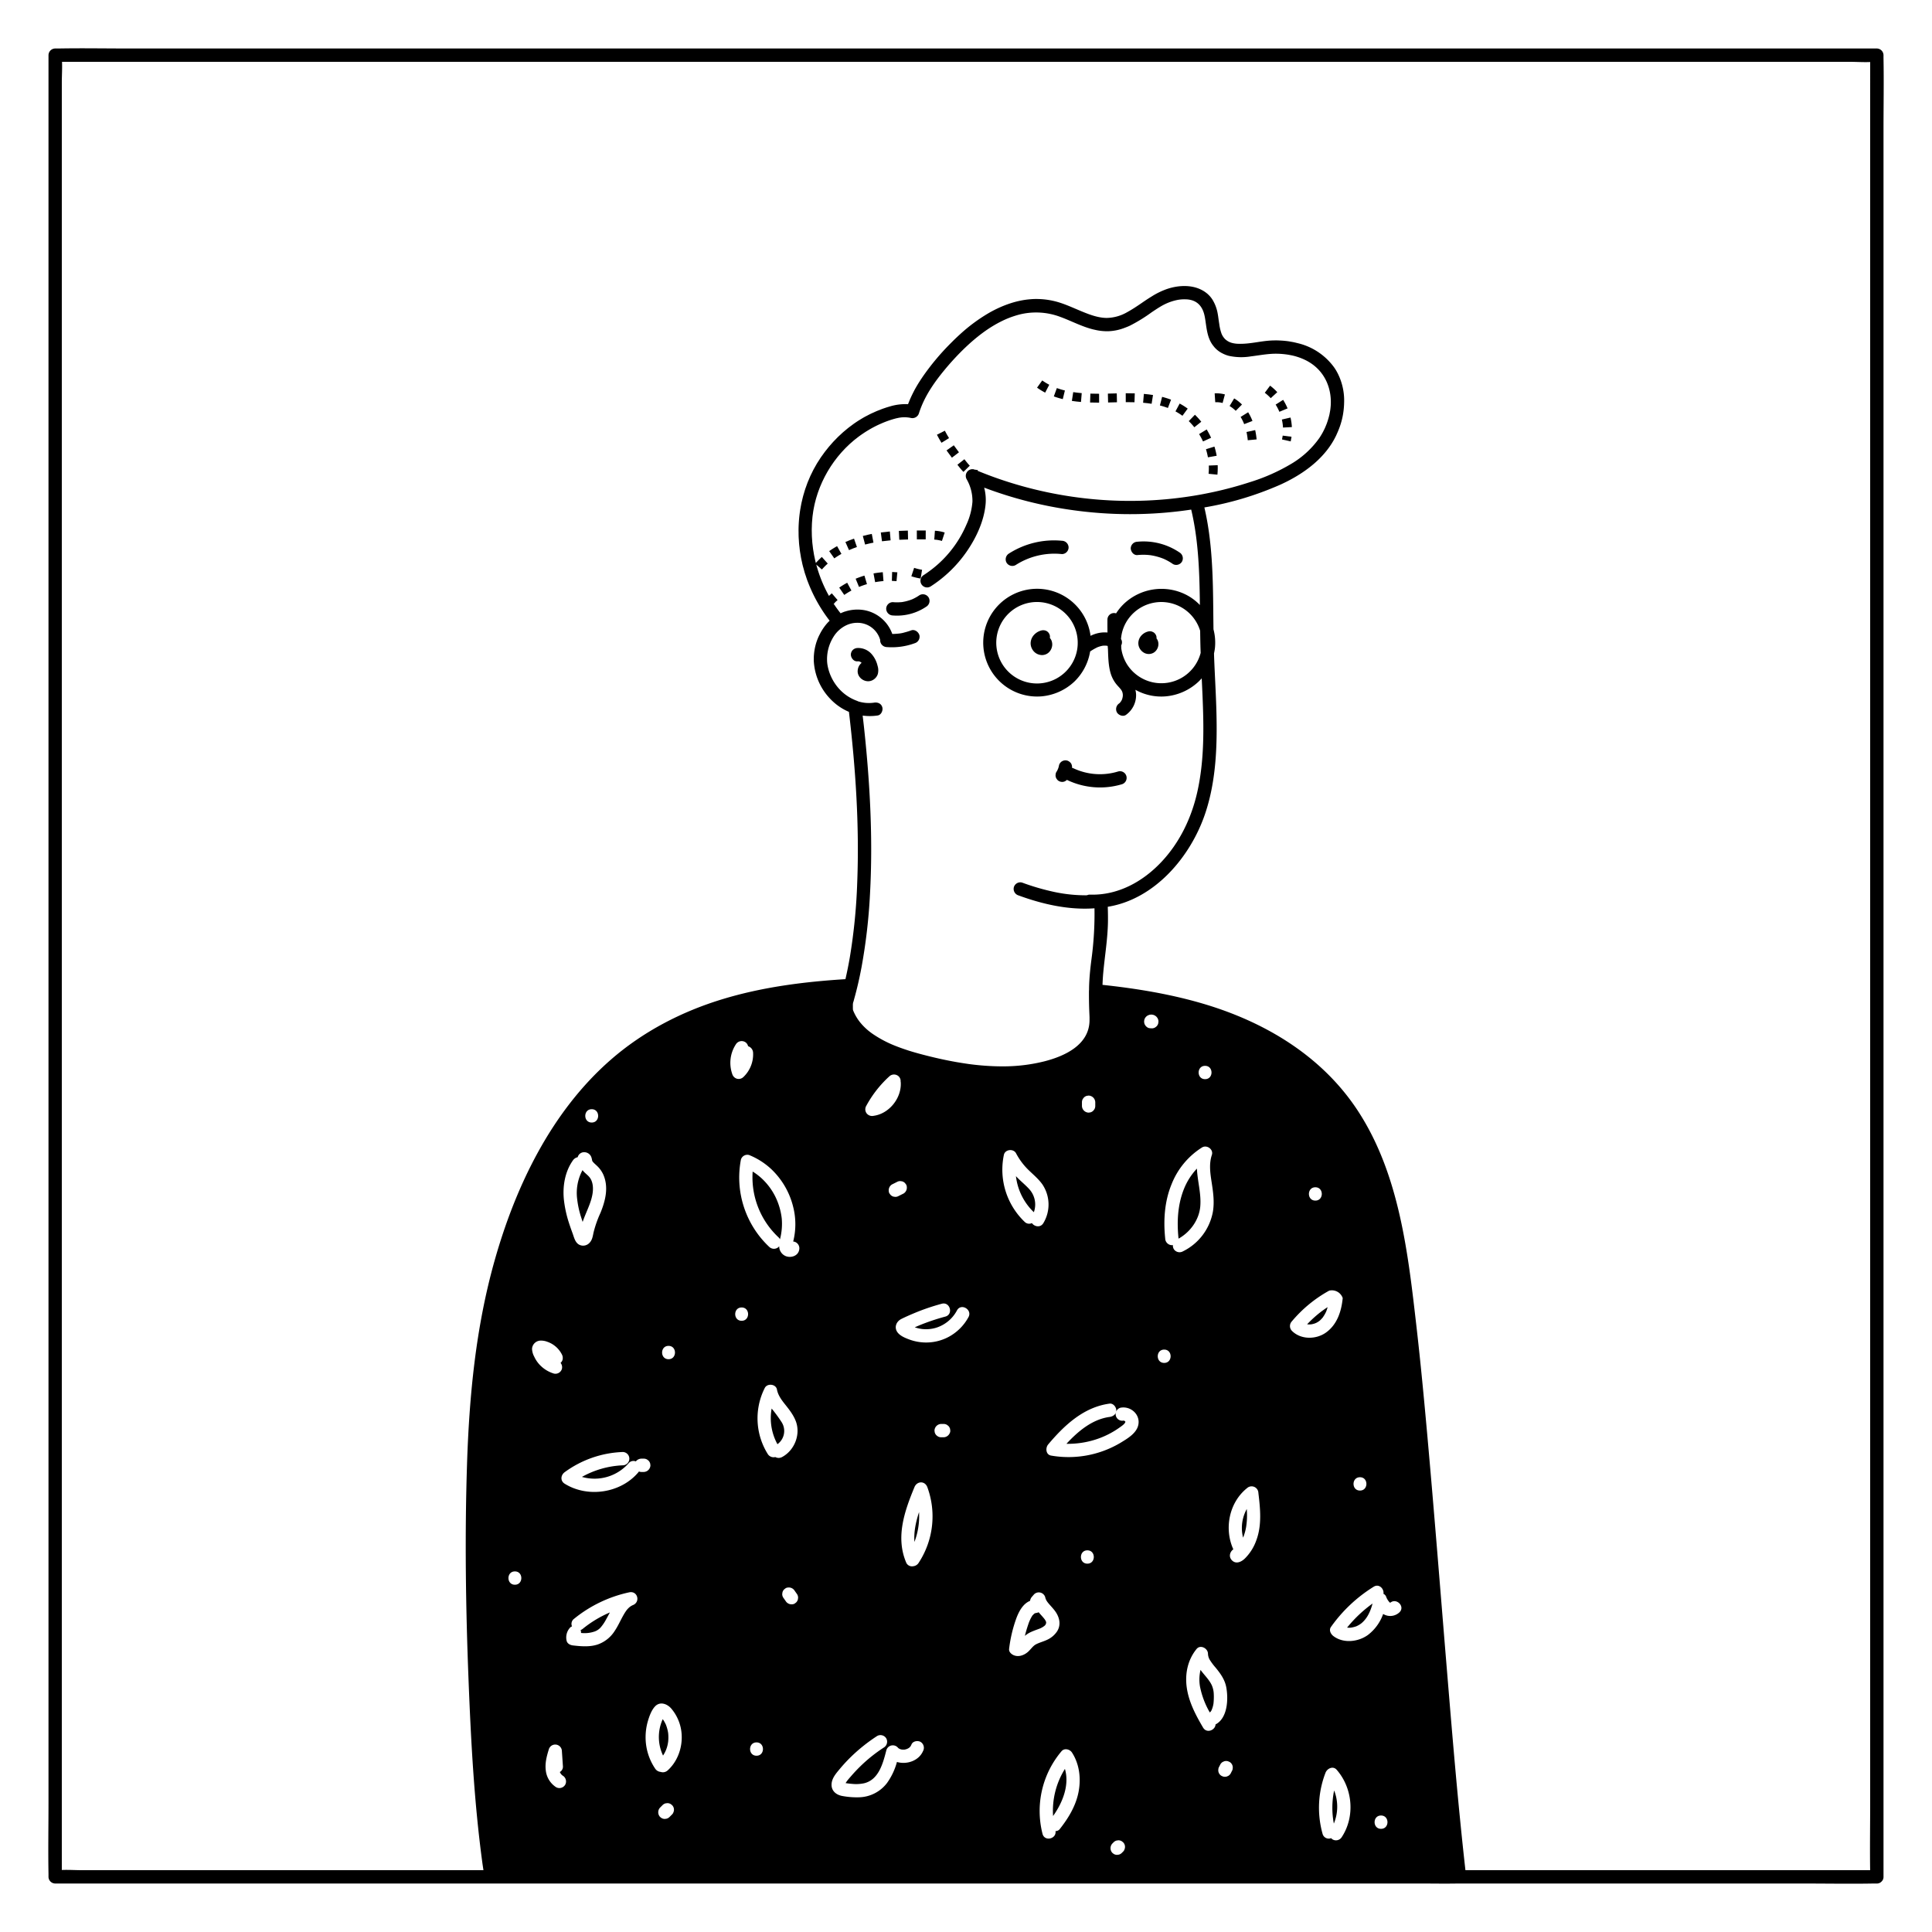 <?xml version="1.0" encoding="UTF-8"?>
<svg xmlns="http://www.w3.org/2000/svg" height="1000" viewBox="0 0 1000 1000" width="1000">
  <path d="m543.838 330.758a6.876 6.876 0 0 0 -.435-.563 3.14 3.14 0 0 0 -.061-1.478 3.486 3.486 0 0 0 -1.584-2.06 3.745 3.745 0 0 0 -2.656-.347 7.701 7.701 0 0 0 -4.657 3.293 6.548 6.548 0 0 0 -.988 3.171 6.027 6.027 0 0 0 .776 3.157 5.854 5.854 0 0 0 5.285 3.132 5.337 5.337 0 0 0 2.253-.601 5.084 5.084 0 0 0 1.149-.837 5.719 5.719 0 0 0 1.472-2.447 5.523 5.523 0 0 0 .049-3.083 4.612 4.612 0 0 0 -.602-1.335z"></path>
  <path d="m598.855 330.782c-.072-.106-.165-.234-.259-.36a2.608 2.608 0 0 0 -.081-1.153 3.487 3.487 0 0 0 -1.584-2.06q-.412-.174-.824-.348a3.474 3.474 0 0 0 -1.833 0 6.924 6.924 0 0 0 -4.178 2.978 5.979 5.979 0 0 0 -.892 2.907 5.544 5.544 0 0 0 .72 2.896 5.809 5.809 0 0 0 2.024 2.112 5.008 5.008 0 0 0 4.993.18 4.753 4.753 0 0 0 1.066-.782 5.311 5.311 0 0 0 1.364-2.276 5.141 5.141 0 0 0 .04-2.853 4.307 4.307 0 0 0 -.555-1.241z"></path>
  <path d="m525.704 292.466a37.079 37.079 0 0 1 23.95-5.674 3.473 3.473 0 0 0 3.447-3.447 3.521 3.521 0 0 0 -3.447-3.447 43.312 43.312 0 0 0 -27.43 6.615 3.526 3.526 0 0 0 -1.237 4.717 3.483 3.483 0 0 0 4.717 1.237z"></path>
  <path d="m588.711 287.298a31.139 31.139 0 0 1 5.105-.085c.453.03.904.078 1.357.122.095.012.163.02.218.026.183.028.366.055.549.086q1.254.21 2.486.523 1.225.311 2.421.722c.423.145.839.306 1.257.465.089.036.155.063.206.083.117.051.234.103.35.157a27.968 27.968 0 0 1 4.415 2.531 3.465 3.465 0 0 0 4.717-1.237 3.537 3.537 0 0 0 -1.237-4.717 33.132 33.132 0 0 0 -21.844-5.572 3.525 3.525 0 0 0 -3.447 3.447c.077 1.719 1.525 3.633 3.447 3.447z"></path>
  <path d="m547.08 403.357a2.607 2.607 0 0 0 .967.888 3.48 3.48 0 0 0 2.657.347 3.766 3.766 0 0 0 1.529-.931l.016.01a39.472 39.472 0 0 0 28.36 2.284 3.448 3.448 0 1 0 -1.833-6.649 32.137 32.137 0 0 1 -23.047-1.589 4.279 4.279 0 0 0 -.843-.288 4.008 4.008 0 0 0 -.435-2.167 3.855 3.855 0 0 0 -2.06-1.584 3.489 3.489 0 0 0 -2.656.347 3.411 3.411 0 0 0 -1.584 2.06 8.956 8.956 0 0 1 -1.339 3.441 2.567 2.567 0 0 0 -.409 1.282 3.096 3.096 0 0 0 .679 2.547z"></path>
  <path d="m451.087 338.471a9.22 9.22 0 0 0 -7.242-3.063 3.691 3.691 0 0 0 -2.438 1.01 3.503 3.503 0 0 0 -1.01 2.438c.078 1.74 1.523 3.608 3.447 3.447a5.444 5.444 0 0 1 .744.015c.137.034.273.074.408.117a7.052 7.052 0 0 1 .665.391c.102.091.208.178.305.274a5.62 5.62 0 0 0 -2.031 3.995c-.274 3.529 3.414 6.241 6.714 5.346a5.466 5.466 0 0 0 3.689-3.511 7.64 7.64 0 0 0 -.102-4.289 14.082 14.082 0 0 0 -3.15-6.171z"></path>
  <path d="m480.681 309.289a3.492 3.492 0 0 0 -4.717-1.237 23.929 23.929 0 0 1 -3.443 1.971c-.125.058-.252.115-.378.171l-.014.006c-.331.124-.659.254-.993.37q-.876.304-1.773.54t-1.81.402c-.185.034-1.347.282-.393.077a8.14 8.14 0 0 1 -1.054.107 23.892 23.892 0 0 1 -3.967-.024 3.461 3.461 0 0 0 -3.447 3.447 3.537 3.537 0 0 0 3.447 3.447 26.966 26.966 0 0 0 17.305-4.561 3.517 3.517 0 0 0 1.237-4.717z"></path>
  <path d="m496.546 241.798a32.035 32.035 0 0 0 2.126 2.45l3.286-3.213c-.69-.706-1.333-1.493-1.814-2.098l-.986-1.241-3.601 2.857z"></path>
  <path d="m491.215 226.765c-.803-1.3-1.533-2.591-2.168-3.837l-4.095 2.088c.692 1.357 1.484 2.758 2.353 4.165z"></path>
  <path d="m492.701 236.9 3.651-2.793c-1.006-1.315-1.88-2.502-2.674-3.627l-3.757 2.648c.828 1.174 1.737 2.409 2.78 3.772z"></path>
  <path d="m464.462 296.226c-.887-.082-1.793-.138-2.693-.165l-.139 4.594c.804.024 1.614.074 2.407.148z"></path>
  <path d="m442.875 299.55 1.754 4.249a42.191 42.191 0 0 1 4.108-1.452l-1.306-4.407a46.904 46.904 0 0 0 -4.556 1.61z"></path>
  <path d="m434.381 304.15 2.605 3.787a40.95 40.95 0 0 1 3.71-2.27l-2.187-4.043a45.598 45.598 0 0 0 -4.128 2.526z"></path>
  <path d="m452.132 296.81.84 4.519a41.226 41.226 0 0 1 4.314-.569l-.358-4.582a45.899 45.899 0 0 0 -4.796.632z"></path>
  <path d="m488.972 275.624a21.245 21.245 0 0 0 -5.059-.915l-.336 4.584a16.79 16.79 0 0 1 3.969.701z"></path>
  <path d="m449.435 276.726q-1.421.308-2.832.678l1.168 4.446q1.314-.345 2.638-.632.845-.183 1.693-.345l-.864-4.515q-.903.173-1.803.367z"></path>
  <path d="m433.279 282.688a46.611 46.611 0 0 0 -4.092 2.572l2.648 3.756a42.066 42.066 0 0 1 3.687-2.317z"></path>
  <path d="m475.951 279.173q1.595 0 3.188.008l.021-4.596q-1.603-.007-3.207-.008l-1.408.002.017 4.596z"></path>
  <path d="m460.581 275.1c-1.607.137-3.18.308-4.677.507l.607 4.556c1.425-.19 2.926-.352 4.462-.483z"></path>
  <path d="m443.541 283.133-1.503-4.343c-1.526.528-3.025 1.117-4.456 1.751l1.862 4.203c1.314-.582 2.693-1.124 4.098-1.61z"></path>
  <path d="m470.005 279.228-.098-4.595q-2.33.049-4.656.159l.222 4.591q2.263-.109 4.531-.154z"></path>
  <path d="m477.256 294.916a26.581 26.581 0 0 1 -4.105-1l-1.441 4.365a31.152 31.152 0 0 0 4.817 1.173z"></path>
  <path d="m625.218 236.702 4.527-.797a38.642 38.642 0 0 0 -1.153-4.748l-4.389 1.365a34.015 34.015 0 0 1 1.015 4.18z"></path>
  <path d="m621.78 218.29a38.024 38.024 0 0 0 -3.286-3.621l-3.196 3.304a33.374 33.374 0 0 1 2.888 3.181z"></path>
  <path d="m622.671 228.494 4.187-1.896a39.747 39.747 0 0 0 -2.281-4.31l-3.923 2.396a35.23 35.23 0 0 1 2.017 3.81z"></path>
  <path d="m551.188 202.114a40.177 40.177 0 0 1 -4.159-1.253l-1.571 4.32a44.771 44.771 0 0 0 4.636 1.398z"></path>
  <path d="m625.682 240.965q.027.647.027 1.294c0 .997-.049 1.999-.145 2.976l4.574.451c.111-1.127.167-2.28.167-3.428q0-.742-.031-1.482z"></path>
  <path d="m543.093 199.141a29.419 29.419 0 0 1 -3.631-2.224l-2.684 3.732a34.022 34.022 0 0 0 4.199 2.574z"></path>
  <path d="m578.138 208.212-.1-4.595-4.601.112.112 4.595z"></path>
  <path d="m568.905 208.396-.015-4.596-.511.001c-1.331 0-2.667-.018-4.002-.062l-.151 4.594c1.386.045 2.772.065 4.154.065z"></path>
  <path d="m559.905 203.482c-1.533-.129-3.016-.303-4.407-.518l-.7 4.543c1.495.23 3.083.417 4.72.555z"></path>
  <path d="m614.749 211.504a34.731 34.731 0 0 0 -4.159-2.626l-2.169 4.053a30.075 30.075 0 0 1 3.606 2.277z"></path>
  <path d="m606.129 206.866a43.84 43.84 0 0 0 -4.627-1.45l-1.135 4.455a39.228 39.228 0 0 1 4.14 1.296z"></path>
  <path d="m596.793 204.453c-1.492-.237-3.082-.428-4.728-.569l-.391 4.58c1.536.131 3.015.309 4.398.529z"></path>
  <path d="m583.189 208.148c1.341 0 2.682.017 4.018.06l.149-4.594c-1.385-.045-2.775-.063-4.162-.063l-.516.001.015 4.596z"></path>
  <path d="m645.846 227.87 4.576-.437a40.831 40.831 0 0 0 -.741-4.812l-4.49.981a36.277 36.277 0 0 1 .655 4.269z"></path>
  <path d="m632.814 208.596 1.194-4.439a16.233 16.233 0 0 0 -5.298-.541l.301 4.586a11.673 11.673 0 0 1 3.804.393z"></path>
  <path d="m642.853 209.379a21.357 21.357 0 0 0 -4.05-3.164l-2.366 3.941a16.743 16.743 0 0 1 3.176 2.484z"></path>
  <path d="m643.985 219.538 4.287-1.657a26.712 26.712 0 0 0 -2.233-4.499l-3.9 2.432a22.095 22.095 0 0 1 1.845 3.723z"></path>
  <path d="m662.205 213.147 4.243-1.768a29.497 29.497 0 0 0 -2.297-4.419l-3.883 2.46a24.801 24.801 0 0 1 1.938 3.728z"></path>
  <path d="m663.581 227.462 4.484 1.011c.178-.789.321-1.601.426-2.412l-4.559-.588c-.086.67-.204 1.339-.351 1.989z"></path>
  <path d="m664.082 221.304 4.59-.248a28.994 28.994 0 0 0 -.701-4.938l-4.479 1.034a24.38 24.38 0 0 1 .59 4.153z"></path>
  <path d="m661.117 202.989a26.836 26.836 0 0 0 -3.72-3.371l-2.75 3.684a22.21 22.21 0 0 1 3.081 2.793z"></path>
  <path d="m581.732 735.292.018.003c.024-.004.042-.007.071-.012-.03.006-.059.005-.089.01z"></path>
  <path d="m532.578 615.32c-2.12-2.306-4.616-4.229-6.726-6.548a30.632 30.632 0 0 0 9.268 18.664 11.818 11.818 0 0 0 -2.543-12.115z"></path>
  <path d="m627.184 872.21c-1.322-2.773-3.453-4.789-5.353-7.282-.151-.198-.291-.401-.435-.602a21.53 21.53 0 0 0 -.281 8.636 43.706 43.706 0 0 0 5.075 13.405c.023-.023.042-.044.079-.078a2.975 2.975 0 0 0 .905-1.266 13.54 13.54 0 0 0 .936-3.343c-.016.054.064-.695.063-.685.04-.503.068-1.008.087-1.512.034-.927.033-1.856-.023-2.783a12.216 12.216 0 0 0 -1.053-4.491z"></path>
  <path d="m345.814 896.849c-.012-.065-.026-.145-.047-.26-.067-.372-.14-.743-.226-1.11a20.45 20.45 0 0 0 -.701-2.345 4.645 4.645 0 0 0 -.389-.905c-.195-.393-.397-.781-.617-1.161q-.283-.488-.598-.957c-.074-.11-.127-.184-.186-.268-.09.187-.192.383-.266.556a22.342 22.342 0 0 0 .408 18.271 16.217 16.217 0 0 0 2.522-6.374s.083-.516.11-.66c.011-.114.034-.312.033-.3.04-.441.07-.882.085-1.325a21.28 21.28 0 0 0 -.058-2.463c-.019-.233-.041-.468-.071-.7z"></path>
  <path d="m301.511 605.662a24.862 24.862 0 0 0 -2.784 14.866 48.009 48.009 0 0 0 2.122 9.684c.233.756.48 1.508.732 2.258.427-1.256.91-2.493 1.411-3.72 1.455-3.557 3.127-7.118 3.717-10.948.434-2.817.279-6.101-1.558-8.439-.816-1.039-2.271-2.087-3.244-3.203-.141-.161-.264-.333-.397-.498z"></path>
  <path d="m437.344 923.817a.639.639 0 0 1 -.098.212.209.209 0 0 0 .098-.212z"></path>
  <path d="m643.394 785.985a20.082 20.082 0 0 0 .029 9.897 25.741 25.741 0 0 0 1.577-5.594 38.957 38.957 0 0 0 .321-9.23 20.525 20.525 0 0 0 -1.928 4.927z"></path>
  <path d="m541.378 839.27-.017-.048c-.066-.132-.132-.263-.204-.391-.141-.25-.297-.493-.459-.73-.028-.041-.246-.322-.322-.424-.414-.499-.84-.987-1.273-1.469-.504-.562-1.016-1.132-1.509-1.719a2.36 2.36 0 0 1 -.805.285 6.337 6.337 0 0 1 -.944.179 4.153 4.153 0 0 0 -.649.384 8.784 8.784 0 0 1 -.675.699 1.132 1.132 0 0 1 -.185.185 1.574 1.574 0 0 1 -.142.267 19.582 19.582 0 0 0 -1.999 4.4c-.658 1.913-1.23 3.864-1.716 5.836a13.552 13.552 0 0 1 3.243-2.046c.969-.432 1.957-.814 2.953-1.179.391-.143.784-.283 1.173-.431q.388-.146.772-.302-.285.107.04-.037a13.362 13.362 0 0 0 1.178-.64c-.008.005.626-.445.594-.402a5.671 5.671 0 0 0 .644-.626c-.069.044.228-.438.326-.551-.002-.15.063-.653.094-.571-.006-.099-.01-.185-.007-.223-.039-.148-.075-.298-.112-.448z"></path>
  <path d="m592.729 528.78c.008.061.016.123.025.184-.007-.073-.019-.147-.02-.221z"></path>
  <path d="m401.583 619.948a32.644 32.644 0 0 0 -6.638-9.347 31.035 31.035 0 0 0 -5.365-4.214 42.504 42.504 0 0 0 13.452 34.124 2.965 2.965 0 0 1 .676.956 31.483 31.483 0 0 0 .921-10.828 34.591 34.591 0 0 0 -3.046-10.692z"></path>
  <path d="m581.569 735.31c.054-.007.109-.009.163-.018a.504.504 0 0 0 -.163.018z"></path>
  <path d="m619.518 604.864a33.65 33.65 0 0 0 -6.831 10.851c-3.149 8.082-3.58 16.791-2.68 25.342.002.022-.004.042-.002.063 6.131-3.411 10.62-9.756 11.24-16.572.602-6.614-1.435-13.15-1.727-19.684z"></path>
  <path d="m545.072 939.963c5.019-7.042 8.556-16.089 6.129-24.376a40.952 40.952 0 0 0 -6.129 24.376z"></path>
  <path d="m592.846 529.653.002.005-.006-.035z"></path>
  <path d="m719.429 829.705c.038-.036.079-.056.118-.09h-.001a.752.752 0 0 0 -.117.09z"></path>
  <path d="m719.555 829.609.001-.001h-.002z"></path>
  <path d="m697.248 842.449a9.577 9.577 0 0 0 2.11.006 17.197 17.197 0 0 0 2.59-.656 11.992 11.992 0 0 0 2.595-1.499c3.189-2.564 4.854-6.408 5.887-10.313a68.104 68.104 0 0 0 -13.182 12.462z"></path>
  <path d="m289.747 917.2c.015.025.031.066.046.071l-.034-.077z"></path>
  <path d="m974.9 30.151c-.01-.534 0-1.069 0-1.603a3.497 3.497 0 0 0 -3.447-3.447h-904.63c-12.216 0-24.457-.225-36.672 0-.534.01-1.069 0-1.603 0a3.498 3.498 0 0 0 -3.447 3.447v904.63c0 12.216-.225 24.457 0 36.672.01.534 0 1.069 0 1.603a3.497 3.497 0 0 0 3.447 3.448h706.508c6.516 0 13.046.123 19.561 0 .275-.005.55 0 .825 0h177.736c12.216 0 24.457.225 36.672 0 .534-.01 1.069 0 1.603 0a3.179 3.179 0 0 0 2.331-.922c.042-.035.078-.074.118-.111.021-.023.043-.043.063-.067a3.179 3.179 0 0 0 .935-2.348v-904.63c-0-12.216.225-24.457-0-36.672zm-708.392 790.102c-4.444 0-4.436-6.895 0-6.895 4.444 0 4.436 6.895 0 6.895zm9.995-118.073a9.136 9.136 0 0 1 -1.122-4.072 4.535 4.535 0 0 1 4.57-4.218 9.01 9.01 0 0 1 3.302.601 13.296 13.296 0 0 1 7.595 6.607 3.882 3.882 0 0 1 .347 2.656 3.189 3.189 0 0 1 -1.052 1.66 3.59 3.59 0 0 1 .702 3.111 3.48 3.48 0 0 1 -4.241 2.408 16.748 16.748 0 0 1 -6.536-3.804 15.572 15.572 0 0 1 -3.565-4.949zm16.028 221.621a3.48 3.48 0 0 1 -4.717 1.237 11.858 11.858 0 0 1 -5.309-8.655c-.501-3.729.467-7.364 1.559-10.905a3.453 3.453 0 0 1 6.772.917q.269 3.967.537 7.934a3.146 3.146 0 0 1 -1.606 2.861c.051.105.102.21.157.313q.163.304.35.595c.044.068.091.133.137.199l.011.013c.201.2.4.402.604.6.089.059.177.12.27.175a3.519 3.519 0 0 1 1.236 4.717zm34.977-92.966q-.58.219-.093.036-.292.14-.574.3c-.22.125-.43.265-.639.406-.043.046-.504.398-.581.469q-.411.379-.787.794c-.181.199-.354.406-.523.616-.016.041-.48.681-.532.758-.375.562-.724 1.142-1.06 1.729-1.553 2.718-2.787 5.621-4.549 8.218a17.088 17.088 0 0 1 -8.82 7.027c-4.103 1.353-8.557.973-12.77.487-1.436-.165-3.018-.927-3.324-2.531a7.522 7.522 0 0 1 1.651-6.51 2.514 2.514 0 0 1 1.165-.812 3.271 3.271 0 0 1 .746-3.676 67.727 67.727 0 0 1 28.855-13.96c4.402-.925 5.949 5.094 1.834 6.649zm4.42-68.948a3.42 3.42 0 0 1 -1.218-.252 4.393 4.393 0 0 1 -.31.434c-9.071 10.803-26.22 13.352-38.13 5.891-2.359-1.478-2.065-4.421 0-5.954a54.167 54.167 0 0 1 30.028-10.452 3.447 3.447 0 0 1 0 6.895 47.253 47.253 0 0 0 -21.085 5.993 23.504 23.504 0 0 0 24.311-7.248 3.279 3.279 0 0 1 3.608-.767 2.652 2.652 0 0 1 .357-.425 3.837 3.837 0 0 1 2.438-1.01h1.283a3.433 3.433 0 0 1 1.74.471q.349.27.698.539a3.444 3.444 0 0 1 .886 1.521q.062.458.123.916a3.543 3.543 0 0 1 -3.447 3.447zm-26.192-163.648a4.613 4.613 0 0 1 .546 1.41c-.107-.472.195.783.227 1.106a4.388 4.388 0 0 1 .2.418c.141.146.541.616.472.544.558.58 1.17 1.103 1.753 1.656a14.371 14.371 0 0 1 3.277 4.472c2.948 6.545 1.17 13.634-1.423 19.963a56.514 56.514 0 0 0 -3.613 10.314c-.386 1.95-.67 3.815-2.172 5.293a4.452 4.452 0 0 1 -5.471.691c-1.902-1.193-2.434-3.751-3.158-5.723-.647-1.762-1.278-3.53-1.853-5.317a60.197 60.197 0 0 1 -2.619-11.834c-.785-7.081.461-14.734 4.648-20.628a3.946 3.946 0 0 1 2.469-1.637 3.397 3.397 0 0 1 3.341-2.584 3.921 3.921 0 0 1 3.375 1.855zm.536-24.113c4.444 0 4.436 6.895 0 6.895-4.444 0-4.436-6.895 0-6.895zm42.274 363.944a2.582 2.582 0 0 1 -.713 1.11q-.641.641-1.283 1.283a3.441 3.441 0 0 1 -1.521.887q-.458.062-.916.123a3.43 3.43 0 0 1 -1.74-.471q-.349-.27-.698-.539a3.546 3.546 0 0 1 0-4.875l1.283-1.283a3.444 3.444 0 0 1 1.521-.886l.917-.123a3.431 3.431 0 0 1 1.74.471q.349.269.698.539a3.332 3.332 0 0 1 .713 3.766zm-2.959-21.715a3.636 3.636 0 0 1 -3.635.782 3.809 3.809 0 0 1 -2.829-1.683 28.919 28.919 0 0 1 -4.957-16.802 29.618 29.618 0 0 1 1.177-7.819c.751-2.536 1.835-5.598 3.673-7.571 2.609-2.802 6.368-1.363 8.5 1.163a22.599 22.599 0 0 1 3.771 6.349c3.412 8.572 1.207 19.369-5.699 25.582zm.45-219.727c4.444 0 4.436 6.895 0 6.895-4.444 0-4.436-6.895 0-6.895zm32.985-140.69a17.487 17.487 0 0 1 1.862-15.39 3.53 3.53 0 0 1 4.717-1.237 3.359 3.359 0 0 1 1.604 2.207 3.665 3.665 0 0 1 2.591 3.35 16.161 16.161 0 0 1 -5.012 12.59 3.508 3.508 0 0 1 -3.354.886 3.58 3.58 0 0 1 -2.407-2.407zm4.856 127.702c-4.444 0-4.437-6.895 0-6.895 4.444 0 4.437 6.895 0 6.895zm7.696 225.122c-4.444 0-4.436-6.895 0-6.895 4.444 0 4.437 6.895 0 6.895zm9.725-154.595a3.571 3.571 0 0 1 -3.904-1.565 34.819 34.819 0 0 1 -1.544-34.201c1.294-2.548 5.776-2.066 6.301.823.519 2.858 2.307 5.307 4.096 7.554 2.182 2.74 4.327 5.421 5.614 8.713 2.697 6.897-.608 15.258-7.106 18.692a3.625 3.625 0 0 1 -3.458-.016zm11.678 73.733a3.445 3.445 0 0 1 -.887 1.521q-.349.27-.698.539a2.566 2.566 0 0 1 -1.282.409 3.541 3.541 0 0 1 -3.435-1.646q-.663-.947-1.326-1.893a3.431 3.431 0 0 1 -.471-1.74q.062-.458.123-.917a3.443 3.443 0 0 1 .887-1.521q.349-.27.698-.539a2.565 2.565 0 0 1 1.282-.409 3.542 3.542 0 0 1 3.435 1.646l1.326 1.893a3.431 3.431 0 0 1 .471 1.74q-.061.458-.123.917zm.668-180.937c-.589 3.191-4.374 4.304-7.066 3.151a5.485 5.485 0 0 1 -3.268-5.074 3.164 3.164 0 0 1 -.28.347 3.52 3.52 0 0 1 -4.875 0 49.279 49.279 0 0 1 -14.664-45.143 3.458 3.458 0 0 1 4.241-2.408 37.212 37.212 0 0 1 11.38 7.211 40.083 40.083 0 0 1 11.486 19.837 36.471 36.471 0 0 1 -.009 17.58c-.01.039-.024.097-.038.156a3.119 3.119 0 0 1 .686.103 3.542 3.542 0 0 1 2.408 4.241zm64.118 259.383c-2.194 5.077-8.432 7.13-13.511 5.65a33.539 33.539 0 0 1 -5.106 10.848 18.751 18.751 0 0 1 -14.214 7.421 40.721 40.721 0 0 1 -8.71-.624c-3.255-.498-5.971-2.575-5.807-6.144.144-3.144 2.347-5.603 4.256-7.895a82.492 82.492 0 0 1 5.706-6.181 88.328 88.328 0 0 1 13.633-10.872 3.484 3.484 0 0 1 4.717 1.237 3.523 3.523 0 0 1 -1.237 4.717 79.115 79.115 0 0 0 -12.238 9.794q-2.477 2.423-4.745 5.048c-.802.928-1.65 1.864-2.363 2.863a8.505 8.505 0 0 0 -.454.725c.177.029.323.053.365.06q1.481.225 2.978.335a20.033 20.033 0 0 0 6.298-.33c7.516-1.866 9.692-10.247 11.452-17.115a3.475 3.475 0 0 1 5.762-1.521 7.403 7.403 0 0 0 .589.578c.04.021.131.078.224.13-.005-.003.33.162.475.24.161.05.448.146.493.158s.326.068.494.105c.172.008.542.039.536.039.221.004.441-.013.661-.014.065 0 .097.001.143.002a.716.716 0 0 1 .092-.024c.271-.055.54-.115.806-.193.045-.013.348-.121.509-.175.145-.078.493-.249.486-.244.139-.08.274-.168.409-.256.079-.063.278-.215.329-.267.153-.155.306-.312.449-.477.045-.076.159-.251.211-.352.127-.247.249-.488.36-.744.743-1.718 3.261-2.088 4.717-1.237a3.562 3.562 0 0 1 1.236 4.717zm-25.541-328.808a3.587 3.587 0 0 1 -3.624-1.236 3.484 3.484 0 0 1 -.27-3.829 57.767 57.767 0 0 1 11.97-15.329 3.525 3.525 0 0 1 4.875 0 3.339 3.339 0 0 1 .983 2.624 3.815 3.815 0 0 1 .076.515c.464 8.034-5.964 16.165-14.011 17.254zm14.668 33.911a3.447 3.447 0 0 1 1.521.887q.27.349.539.698a2.567 2.567 0 0 1 .409 1.282 3.541 3.541 0 0 1 -1.646 3.435q-1.283.641-2.565 1.283a3.431 3.431 0 0 1 -1.74.471l-.916-.123a3.443 3.443 0 0 1 -1.521-.887q-.27-.349-.539-.698a2.566 2.566 0 0 1 -.409-1.282 3.542 3.542 0 0 1 1.646-3.435l2.566-1.283a3.432 3.432 0 0 1 1.74-.471q.458.062.916.123zm8.56 197.535a3.744 3.744 0 0 1 -2.777 1.689 3.276 3.276 0 0 1 -3.516-1.635c-5.756-13.208-1.013-26.79 4.172-39.316 1.316-3.18 5.383-3.331 6.648 0a43.818 43.818 0 0 1 -4.528 39.262zm16.122-67.174a3.543 3.543 0 0 1 -3.15 2.119h-1.283a3.432 3.432 0 0 1 -1.74-.471l-.698-.539a3.444 3.444 0 0 1 -.887-1.521q-.062-.458-.123-.916a3.543 3.543 0 0 1 3.447-3.447h1.283a3.431 3.431 0 0 1 1.74.471q.349.27.698.539a3.444 3.444 0 0 1 .886 1.521q.061.458.123.917a2.597 2.597 0 0 1 -.297 1.328zm9.716-60.078a25.247 25.247 0 0 1 -10.263 10.231 24.665 24.665 0 0 1 -13.047 2.874 25.2 25.2 0 0 1 -6.93-1.375c-2.171-.786-4.814-1.798-6.324-3.622-2.091-2.528-.966-5.757 1.804-7.144 2.324-1.164 4.715-2.199 7.114-3.195a111.419 111.419 0 0 1 13.827-4.686c4.297-1.154 6.114 5.499 1.833 6.649-3.593.965-7.138 2.095-10.617 3.413-1.626.616-3.238 1.269-4.827 1.974-.123.054-.244.113-.366.168a18.945 18.945 0 0 0 3.529.842 18.212 18.212 0 0 0 7.502-.619 18.428 18.428 0 0 0 10.812-8.989c2.111-3.91 8.062-.424 5.954 3.48zm-.255-131.052c-.209-.029-.416-.062-.625-.092-.883-.125-1.763-.266-2.643-.405q-1.29-.206-2.582-.425c-5.95-1.039-11.851-2.379-17.68-3.909-2.218-.583-4.442-1.204-6.649-1.888-.064-.021-.128-.04-.192-.06-.508-.158-1.011-.332-1.518-.498-1.108-.372-2.213-.749-3.307-1.15l-.061-.022c-.76-.279-1.526-.574-2.294-.878a59.25 59.25 0 0 1 -11.768-6.2 30.993 30.993 0 0 1 -6.667-6.166c-.056-.072-.11-.145-.166-.218-.264-.342-.515-.692-.761-1.047q-.268-.392-.52-.795c-.127-.2-.252-.402-.373-.607-.154-.26-.302-.524-.449-.791-.18-.334-.352-.672-.515-1.016-.144-.3-.298-.597-.423-.903-.04-.098-.223-.557-.325-.78l-.008-.033c-.011-.189-.055-.565-.055-.701 0-.739-.013-1.479-.002-2.218.001-.015.001-.032.002-.046.022-.279.062-.566.105-.854.043-.119.082-.232.091-.254a10.195 10.195 0 0 0 .391-1.363c1.548-5.483 2.816-11.043 3.869-16.642a291.961 291.961 0 0 0 4.395-37.876c1.575-28.537.018-57.222-3.009-85.614-.243-2.282-.516-4.561-.78-6.841a27.726 27.726 0 0 0 7.761-.053c1.843-.274 2.858-2.601 2.408-4.24-.542-1.974-2.392-2.683-4.241-2.408a18.443 18.443 0 0 1 -8.3-.672 4.476 4.476 0 0 0 -.654-.298 22.925 22.925 0 0 1 -8.992-5.994c-.091-.1-.186-.197-.276-.298-.035-.038-.066-.079-.101-.117a24.724 24.724 0 0 1 -5.726-11.627c-.044-.249-.094-.497-.129-.747-.081-.541-.132-1.088-.165-1.639-.019-.341-.018-.687-.02-1.033-.001-.198-.007-.396-.002-.595.009-.355.031-.713.057-1.07.017-.225.036-.449.06-.673q.047-.453.113-.905c.067-.437.142-.874.236-1.309.018-.085.031-.17.05-.254a22.2 22.2 0 0 1 2.943-7.03 15.73 15.73 0 0 1 6.603-5.835c.075-.034.148-.069.224-.101a13.258 13.258 0 0 1 5.214-1.127 12.203 12.203 0 0 1 12.012 8.87c-.004.083-.023.164-.019.247a3.534 3.534 0 0 0 3.447 3.447 34.323 34.323 0 0 0 14.44-1.994 3.522 3.522 0 0 0 2.408-4.241c-.535-1.655-2.429-3.076-4.241-2.408a32.266 32.266 0 0 1 -3.344 1.038 15.424 15.424 0 0 1 -3.109.617c-.062.002-.121.005-.159.009q-.435.048-.872.083-.81.067-1.624.091c-.225.007-.45-.001-.675.001a19 19 0 0 0 -14.542-12.316 20.773 20.773 0 0 0 -10.006.762 2.474 2.474 0 0 0 -.351.084c-.109.042-.21.097-.318.141-.522.192-1.034.41-1.539.643-1.288-1.627-2.507-3.307-3.639-5.044l.384-.029c.013-.05.114-.336.877-1.033q.412-.377.835-.742l-3.002-3.481q-.473.408-.933.829c-.136.124-.324.3-.528.507a70.079 70.079 0 0 1 -6.57-16.205l2.906 2.527a34.409 34.409 0 0 1 3.026-3.062l-3.063-3.427a39.067 39.067 0 0 0 -3.098 3.114c-.006-.025-.014-.051-.021-.077-.037-.149-.083-.296-.119-.446-.193-.789-.357-1.584-.523-2.378-.065-.313-.142-.624-.203-.937-.131-.675-.234-1.354-.345-2.033-.071-.436-.154-.871-.217-1.308-.085-.59-.144-1.184-.213-1.776-.062-.528-.134-1.055-.184-1.585-.05-.532-.076-1.066-.113-1.6-.041-.59-.091-1.179-.117-1.769-.022-.502-.021-1.004-.032-1.506-.013-.622-.034-1.243-.03-1.865.003-.495.03-.99.044-1.486.018-.626.029-1.252.065-1.877.029-.509.082-1.017.123-1.525.049-.607.091-1.215.157-1.822.061-.557.146-1.111.225-1.667.062-.444.115-.888.187-1.33.113-.684.251-1.364.389-2.043.063-.312.117-.627.185-.938.164-.744.353-1.481.547-2.218.065-.249.121-.5.19-.747.209-.756.443-1.506.682-2.253.073-.228.137-.458.212-.685.246-.738.516-1.468.791-2.197.088-.234.168-.471.259-.703.274-.7.571-1.39.87-2.08.112-.257.215-.517.33-.773.293-.65.608-1.289.923-1.928.142-.288.276-.58.422-.866.307-.598.634-1.184.96-1.772.176-.317.343-.638.525-.951.318-.55.656-1.088.991-1.628.21-.338.412-.681.628-1.015.328-.507.675-1.002 1.018-1.499.243-.352.479-.71.729-1.056.341-.473.699-.933 1.053-1.396.271-.354.536-.714.815-1.063.356-.446.729-.877 1.098-1.312.296-.349.585-.703.888-1.045.375-.423.765-.831 1.151-1.243.315-.336.624-.678.947-1.006.394-.401.803-.787 1.208-1.177.333-.32.66-.647 1-.959.408-.374.83-.732 1.248-1.095.356-.309.707-.624 1.071-.924.406-.335.825-.652 1.239-.976.396-.308.786-.623 1.189-.921.73-.54 1.476-1.061 2.231-1.57.227-.152.452-.306.681-.457.695-.455 1.402-.891 2.116-1.317.285-.17.569-.342.856-.507q1.188-.682 2.406-1.306c.157-.081.315-.164.472-.243q1.37-.683 2.775-1.284c.167-.071.335-.148.5-.216a49.747 49.747 0 0 1 7.252-2.49c.169-.039.338-.075.507-.111.116-.025.231-.051.346-.075a15.975 15.975 0 0 1 6.741-.045 3.506 3.506 0 0 0 3.55-1.147c.015-.018.033-.031.048-.049a3.651 3.651 0 0 0 .643-1.211c.293-.941.626-1.868.98-2.785.079-.206.165-.41.246-.615 2.733-6.796 7.022-12.945 11.646-18.577a134.701 134.701 0 0 1 10.182-11.138q.487-.474.983-.944.683-.648 1.376-1.284c.186-.171.37-.344.558-.514q2.222-2.008 4.561-3.882.135-.107.27-.215.969-.769 1.968-1.51c.106-.079.211-.16.317-.238 1.512-1.113 3.072-2.174 4.676-3.165.117-.073.236-.142.354-.214q1.024-.625 2.072-1.209.227-.127.456-.252 1.09-.596 2.205-1.143c.093-.046.185-.094.279-.14q1.289-.623 2.608-1.177l.04-.016c.804-.335 1.619-.642 2.439-.932.254-.09.511-.173.766-.258q.903-.302 1.817-.565c.275-.079.55-.157.826-.231a35.455 35.455 0 0 1 21.809 1.224c.26.097.522.186.781.286.118.045.235.091.353.137 5.245 2.051 10.292 4.669 15.786 5.999.135.033.268.049.402.08a27.926 27.926 0 0 0 7.051.821 25.743 25.743 0 0 0 8.829-1.831c.853-.311 1.703-.654 2.548-1.048a82.443 82.443 0 0 0 11.261-6.932q.929-.629 1.867-1.245c.155-.102.309-.205.465-.306.78-.506 1.569-1.001 2.368-1.476a29.533 29.533 0 0 1 4.679-2.244c.261-.093.523-.187.777-.272.04-.013.08-.025.12-.038.644-.211 1.27-.39 1.889-.543.182-.045.365-.088.548-.129.278-.061.555-.122.832-.172.397-.071.795-.126 1.194-.173q.472-.054.954-.084c.101-.007.201-.009.302-.015.568-.027 1.153-.027 1.756-.005.242.011.483.019.725.041.171.014.343.027.514.049a11.313 11.313 0 0 1 1.364.258c.128.032.256.064.383.1 3.669 1.071 5.744 3.941 6.617 7.9.045.209.093.417.133.627.015.073.029.146.043.219.16.857.291 1.721.413 2.583.53 3.716.99 7.519 2.947 10.813a13.896 13.896 0 0 0 1.169 1.646c.136.175.267.351.414.523a13.325 13.325 0 0 0 4.432 3.342 15.505 15.505 0 0 0 2.993 1.13 30.115 30.115 0 0 0 11.431.298c4.422-.535 8.8-1.423 13.28-1.386.035 0 .071.003.106.003.753.008 1.505.041 2.255.089.281.018.561.046.842.07q.782.067 1.559.165c.3.038.599.078.898.123.561.085 1.119.186 1.674.297.221.044.443.081.663.13.791.174 1.575.373 2.349.605.062.018.122.042.183.06q1.079.33 2.131.738c.159.061.316.128.474.192q.903.367 1.784.796c.184.09.369.178.551.272.451.231.89.49 1.33.747 8.203 4.883 11.942 13.662 11.261 22.836-.01.126-.024.253-.036.379-.047.539-.105 1.079-.182 1.619-.072.489-.164.976-.258 1.463-.047.243-.08.485-.133.728a36.202 36.202 0 0 1 -1.148 4.043c-.081.234-.151.472-.237.705-.174.473-.368.932-.56 1.393-.126.302-.246.607-.38.905-.196.436-.408.862-.62 1.287-.155.31-.308.621-.472.925-.193.361-.397.714-.601 1.067-.288.493-.584.982-.895 1.459-.123.191-.245.384-.372.572a47.272 47.272 0 0 1 -14.292 13.202 98.171 98.171 0 0 1 -21.775 9.659q-8.949 2.904-18.153 4.923c-1.204.266-2.412.514-3.621.757-.706.143-1.412.285-2.119.42q-1.86.355-3.728.676a205.534 205.534 0 0 1 -51.195 2.181 208.204 208.204 0 0 1 -51.667-10.951c-3.446-1.201-6.851-2.516-10.23-3.896l-.025-.458-.155.004a3.298 3.298 0 0 1 -1.101-.194l-.041.117c-.179-.074-.361-.142-.539-.217a3.402 3.402 0 0 0 -3.624 1.235 3.507 3.507 0 0 0 -.269 3.829 22.591 22.591 0 0 1 3.002 11.665 34.84 34.84 0 0 1 -3.119 11.857 58.21 58.21 0 0 1 -12.263 18.16 57.39 57.39 0 0 1 -6.393 5.53c-.033 0-.065.002-.097.002v.072c-1.072.797-2.162 1.57-3.293 2.294a3.448 3.448 0 1 0 3.48 5.953 65.983 65.983 0 0 0 18.489-17.765c5.096-7.27 9.247-16.105 10.022-25.03a24.834 24.834 0 0 0 -.751-8.371 211.525 211.525 0 0 0 46.036 11.674 213.741 213.741 0 0 0 55.396.476q2.858-.356 5.722-.786c3.563 14.974 4.213 30.452 4.45 45.798.018 1.197.03 2.394.043 3.591a26.697 26.697 0 0 0 -7.398-5.45 28.243 28.243 0 0 0 -32.058 4.96 27.042 27.042 0 0 0 -3.921 4.824 3.396 3.396 0 0 0 -4.473 3.188q-.027 3.353.025 6.705a16.393 16.393 0 0 0 -3.92.139 17.157 17.157 0 0 0 -4.849 1.587 27.885 27.885 0 1 0 -25.459 31.329 28.41 28.41 0 0 0 17.03-7.591 28.06 28.06 0 0 0 8.224-15.652 29.538 29.538 0 0 1 3.233-1.903c.065-.032.28-.14.453-.227.28-.127.582-.226.871-.323a13.644 13.644 0 0 1 1.862-.492c.058-.011.081-.017.12-.025l.022-.001c.318-.016.633-.045.952-.046s.634.025.951.037h.029c.037.008.058.013.11.024.163.032.323.076.484.116.032.525.068 1.051.128 1.575.146 4.12.208 8.433 1.344 12.389a16.545 16.545 0 0 0 3.061 5.902c.971 1.202 2.453 2.506 2.946 3.748a5.139 5.139 0 0 1 .167 3.245 4.31 4.31 0 0 1 -.632 1.589 5.508 5.508 0 0 1 -.992 1.23 3.558 3.558 0 0 0 -1.237 4.717c.855 1.462 3.221 2.365 4.717 1.237a12.501 12.501 0 0 0 5.19-10.451 13.121 13.121 0 0 0 -.355-2.502 27.369 27.369 0 0 0 15.619 3.405 28.41 28.41 0 0 0 17.029-7.591c.593-.559 1.151-1.142 1.682-1.744q.201 4.219.389 8.439c.723 16.881 1.035 34.052-2.734 50.629-3.018 13.273-9.002 25.753-18.334 35.761-9.668 10.368-22.651 17.57-37.109 17.127a3.342 3.342 0 0 0 -1.593.327c-.306.005-.611.018-.918.017a78.29 78.29 0 0 1 -17.949-2.169 119.838 119.838 0 0 1 -14.753-4.421 3.478 3.478 0 0 0 -4.24 2.408 3.52 3.52 0 0 0 2.408 4.241c12.404 4.555 25.969 7.647 39.265 6.678.02-.001.039-.004.059-.005a175.775 175.775 0 0 1 -1.545 26.285c-.553 4.226-1.004 8.459-1.193 12.718-.048 1.094-.066 2.187-.073 3.279a3.053 3.053 0 0 0 -.047.41c-.019 3.45.022 6.899.154 10.346.043 1.125.109 2.264.142 3.405.001.558.003 1.117-.005 1.675-.181 12.572-12.745 18.367-23.285 21.074a87.519 87.519 0 0 1 -20.004 2.609c-1.843.023-3.669.009-5.459-.045a133.434 133.434 0 0 1 -14.161-1.21zm79.576-219.116a3.535 3.535 0 0 0 -.38-.795 20.413 20.413 0 0 1 4.224-10.998 21.03 21.03 0 0 1 36.745 6.71c.032 2.48.07 4.959.132 7.438.033 1.343.084 2.685.13 4.027a21.03 21.03 0 0 1 -38.138 5.873 21.08 21.08 0 0 1 -2.948-8.197c-.022-.515-.03-1.031-.05-1.546a3.408 3.408 0 0 0 .285-2.513zm-22.971 4.011a21.086 21.086 0 1 1 -3.149-14.297 21.264 21.264 0 0 1 3.149 14.297zm9.27 234.944v1.924a3.43 3.43 0 0 1 -.471 1.74l-.539.698a3.444 3.444 0 0 1 -1.521.887q-.458.062-.916.123a3.543 3.543 0 0 1 -3.447-3.447v-1.924a3.433 3.433 0 0 1 .471-1.74l.539-.698a3.445 3.445 0 0 1 1.521-.887q.458-.062.916-.123a3.543 3.543 0 0 1 3.447 3.447zm-47.304 27.246c.61-2.894 4.948-3.361 6.301-.823a34.403 34.403 0 0 0 6.134 8.332c2.563 2.542 5.35 4.764 7.471 7.721a18.656 18.656 0 0 1 .524 20.102c-1.528 2.515-4.655 1.827-5.919-.026a3.265 3.265 0 0 1 -3.736-.623 37.359 37.359 0 0 1 -10.775-34.683zm12.471 257.238c-1.919 1.7-4.716 2.784-7.232 1.794-1.296-.51-2.732-1.728-2.531-3.324a70.566 70.566 0 0 1 3.723-15.792c1.315-3.55 3.446-7.617 7.121-9.075a3.966 3.966 0 0 1 .929-2.052q.579-.671 1.159-1.342a3.468 3.468 0 0 1 5.762 1.521 8.506 8.506 0 0 0 .248.9c.047.058.302.644.364.75.17.29.363.564.556.839.06.07.383.499.447.575 1.065 1.267 2.218 2.451 3.233 3.76 2.435 3.14 3.593 7.247 1.276 10.856a12.3 12.3 0 0 1 -5.162 4.354c-1.862.879-4.048 1.444-5.696 2.307-1.715.897-2.662 2.57-4.196 3.929zm26.16 72.606c-1.4 7.173-5.277 13.534-9.758 19.186a2.798 2.798 0 0 1 -2.154.985c.612 4-5.625 5.572-6.713 1.425a47.874 47.874 0 0 1 9.841-42.778c1.505-1.775 4.302-1.028 5.414.698 3.901 6.05 4.731 13.516 3.37 20.485zm4.584-118.26c-4.444 0-4.436-6.895 0-6.895 4.444 0 4.437 6.895 0 6.895zm19.185 147.962a2.583 2.583 0 0 1 -.713 1.11l-.641.641a3.444 3.444 0 0 1 -1.521.886q-.458.062-.916.123a3.43 3.43 0 0 1 -1.74-.471l-.698-.539a3.546 3.546 0 0 1 0-4.875l.641-.641a3.443 3.443 0 0 1 1.521-.886l.917-.123a3.431 3.431 0 0 1 1.74.471l.698.539a3.333 3.333 0 0 1 .713 3.766zm7.128-219.533c-.996 4.104-5.489 6.78-8.845 8.822a52.617 52.617 0 0 1 -36.231 6.804c-2.791-.467-3.011-3.993-1.522-5.762 8.384-9.962 18.382-19.334 31.798-21.131 1.859-.249 3.447 1.777 3.447 3.447 0 2.04-1.603 3.2-3.447 3.447-8.907 1.193-16.236 7.315-22.353 13.91a47.031 47.031 0 0 0 17.222-2.951 44.961 44.961 0 0 0 10.538-5.655c1.004-.719 2.578-1.758 2.761-2.81a.423.423 0 0 0 -.089-.153c-.119-.083-.362-.261-.15-.11-.283-.202-.298-.264-.468-.334a.198.198 0 0 0 -.044-.01c-.178.031-.214.027-.181.015a3.432 3.432 0 0 1 -1.58-6.676c5.307-1.006 10.484 3.627 9.145 9.146zm8.774-205.974a3.43 3.43 0 0 1 -1.74.471l-.228-.03a2.6 2.6 0 0 1 -.754-.05 2.567 2.567 0 0 1 -1.282-.409 3.857 3.857 0 0 1 -1.584-2.06 8.453 8.453 0 0 1 -.126-.943c0-.008 0-.016 0-.024a6.831 6.831 0 0 1 .126-.936l.006-.021a3.612 3.612 0 0 1 .93-1.586 5.124 5.124 0 0 1 .727-.561.296.296 0 0 1 .037-.019q.412-.177.825-.348l.005-.002.011-.004.019-.006a.394.394 0 0 1 .042-.009 7.691 7.691 0 0 1 .96-.127c.014-.001.028 0 .042 0a8.943 8.943 0 0 1 .96.128.363.363 0 0 1 .043.01l.023.008c.242.089.776.326.842.355a.303.303 0 0 1 .033.017l.02.014c.048.035.656.504.701.541l.008.007.002.002c-.163-.202-.235-.29.023.025a.226.226 0 0 0 -.023-.025c.184.229.484.605.568.731l.004.006.009.017a6.256 6.256 0 0 1 .353.839l.005.018a4.215 4.215 0 0 1 .126.955l-.001.012c-.004.048-.116.871-.124.921l-.005.026a3.446 3.446 0 0 1 -.887 1.521q-.348.269-.697.539zm4.678 173.642c-4.444 0-4.437-6.895 0-6.895 4.444 0 4.436 6.895 0 6.895zm4.941-58.972a3.53 3.53 0 0 1 -.427-2.031 3.033 3.033 0 0 1 -.541.06 3.547 3.547 0 0 1 -3.447-3.447c-.987-9.38-.361-19.21 3.261-28.008a39.605 39.605 0 0 1 15.819-19.141c2.492-1.508 6.03 1.014 5.064 3.893-1.532 4.569-.858 9.327-.135 13.988.795 5.126 1.532 10.173.682 15.34a28.529 28.529 0 0 1 -15.558 20.584 3.523 3.523 0 0 1 -4.717-1.236zm16.224-94.796c4.444 0 4.437 6.895 0 6.895-4.444 0-4.436-6.894 0-6.894zm-1.028 342.534c-3.843-6.52-7.481-13.384-8.487-20.985-.934-7.056.57-14.159 5.124-19.727 1.969-2.407 5.868-.323 5.885 2.438a6.615 6.615 0 0 0 1.189 3.586 30.768 30.768 0 0 0 2.718 3.578c2.523 3.064 4.801 6.196 5.554 10.187 1.151 6.097.739 16.017-5.546 19.274-.106 2.944-4.557 4.838-6.437 1.648zm15.317 21.181a2.565 2.565 0 0 1 -.409 1.282q-.321.641-.641 1.283a3.466 3.466 0 0 1 -1.237 1.237l-.824.348a3.473 3.473 0 0 1 -1.833 0l-.824-.348a3.321 3.321 0 0 1 -1.646-3.435 2.564 2.564 0 0 1 .409-1.282q.321-.641.641-1.283a3.465 3.465 0 0 1 1.237-1.237l.824-.348a3.473 3.473 0 0 1 1.833 0l.824.348a3.321 3.321 0 0 1 1.646 3.435zm12.259-118.213a24.891 24.891 0 0 1 -6.071 9.611c-1.763 1.657-4.473 2.935-6.537.871-1.863-1.864-1.142-4.428.697-5.751-.026-.048-.063-.087-.086-.137-4.76-10.638-2.106-24.092 7.15-31.507a3.503 3.503 0 0 1 5.885 2.438c.971 8.106 1.867 16.638-1.038 24.476zm18.363-108.373a3.531 3.531 0 0 1 0-4.875 67.88 67.88 0 0 1 19.308-15.886 5.919 5.919 0 0 1 7.016 3.824c-.636 6.803-2.88 13.751-8.684 17.872-5.179 3.676-13.054 3.725-17.64-.935zm12.17-74.275c4.444 0 4.437 6.895 0 6.895-4.443-0-4.436-6.895.001-6.895zm13.668 336.332a3.509 3.509 0 0 1 -4.717 1.237 3.254 3.254 0 0 1 -.792-.68 3.295 3.295 0 0 1 -4.422-2.218 50.166 50.166 0 0 1 1.526-31.659c.869-2.21 3.887-3.663 5.762-1.521 8.31 9.495 9.64 24.206 2.644 34.842zm20.325-4.261c-4.444 0-4.436-6.895 0-6.895 4.444-0 4.437 6.895.001 6.895zm9.477-112.022a6.953 6.953 0 0 1 -7.942 1.052c-.155-.074-.295-.166-.442-.25a23.489 23.489 0 0 1 -7.837 10.835c-5.024 3.683-12.809 4.539-17.934.593-1.364-1.05-2.412-3.066-1.237-4.717a76.608 76.608 0 0 1 22.106-20.805c2.827-1.75 5.467 1.131 5.06 3.673a2.757 2.757 0 0 1 1.325 1.325 8.606 8.606 0 0 0 1.766 2.995c.068.058.325.263.387.325l.003-.001c3.244-2.783 7.958 1.983 4.746 4.974zm-20.38-69.967c4.444 0 4.436 6.895 0 6.895-4.444-0-4.436-6.895 0-6.895zm264.082-710.674v879.238c0 11.602-.191 23.225-.019 34.828h-209.478c-3.915-34.795-6.776-69.711-9.662-104.602-3.316-40.081-6.447-80.178-10.044-120.235-1.693-18.848-3.475-37.691-5.63-56.492-4.353-37.875-8.787-78.392-29.981-111.174-18.579-28.739-48.283-46.525-80.594-56.026-16.929-4.978-34.408-7.839-51.936-9.716.08-2.048.191-4.094.375-6.137.812-9.037 2.362-17.905 2.451-27.01.024-2.423-.027-4.845-.102-7.266 24.263-3.901 42.947-25.837 50.502-48.5 5.578-16.733 6.193-34.819 5.736-52.298-.232-8.884-.762-17.756-1.126-26.635-.051-1.232-.084-2.463-.124-3.694.187-.873.345-1.754.461-2.647a27.056 27.056 0 0 0 -.735-9.836q-.062-4.68-.104-9.362c-.171-17.95-.514-36.169-4.609-53.724a165.777 165.777 0 0 0 38.971-11.641c.121-.055.246-.102.367-.157.091-.041.181-.086.272-.128.105-.048.213-.093.318-.141.171-.079.34-.167.51-.247q.973-.457 1.939-.94c.186-.093.372-.186.557-.281 10.457-5.328 20.215-13.036 25.304-23.783.129-.274.244-.557.368-.834.184-.395.357-.795.529-1.197.018-.043.035-.085.052-.128a38.926 38.926 0 0 0 2.468-8.11 40.751 40.751 0 0 0 .606-4.949c.017-.254.029-.508.041-.762.01-.237.015-.473.021-.71a31.183 31.183 0 0 0 -3.313-15.4c-.05-.098-.102-.195-.154-.292-.198-.368-.393-.736-.608-1.097-.011-.018-.02-.037-.03-.055-.327-.554-.679-1.088-1.042-1.613-.01-.014-.017-.028-.027-.042-.011-.016-.025-.031-.036-.047a32.474 32.474 0 0 0 -17.709-12.197c-.403-.118-.818-.204-1.226-.309-.108-.028-.216-.054-.324-.082-.648-.161-1.297-.316-1.954-.446-.387-.078-.777-.139-1.166-.207-.427-.072-.851-.159-1.28-.219-.894-.128-1.792-.221-2.692-.295-.183-.015-.366-.022-.55-.035q-1.105-.077-2.209-.101c-.122-.003-.245-.015-.367-.017-.114-.002-.227.009-.341.008-1.071-.006-2.141.011-3.204.079-2.487.159-4.961.556-7.436.927-.26.038-.52.075-.78.114-1.629.239-3.373.464-5.194.576-.149.009-.299.012-.449.02-.359.017-.718.035-1.078.04-.234.005-.467.003-.701.003-.628-.005-1.256-.019-1.886-.069a12.645 12.645 0 0 1 -1.544-.222c-.093-.019-.182-.039-.272-.059a8.418 8.418 0 0 1 -4.103-2.16 9.532 9.532 0 0 1 -1.175-1.547c-.025-.043-.053-.085-.077-.129-.055-.094-.105-.187-.156-.281-.134-.265-.259-.536-.37-.813-.028-.072-.051-.147-.078-.219a24.089 24.089 0 0 1 -1.082-4.719c-.108-.689-.212-1.384-.319-2.08-.154-1.174-.308-2.341-.52-3.452a20.449 20.449 0 0 0 -2.579-6.934c-.198-.324-.408-.643-.634-.953-.051-.07-.109-.135-.161-.204q-.312-.412-.661-.806c-.102-.114-.208-.224-.314-.335q-.296-.31-.62-.607c-.074-.068-.139-.144-.215-.211-.057-.05-.119-.092-.176-.14-.051-.043-.095-.089-.147-.132-.154-.127-.313-.241-.47-.36-.132-.101-.262-.208-.397-.304q-.454-.323-.922-.608c-.21-.128-.425-.244-.639-.362-.131-.072-.262-.145-.395-.213-.235-.121-.474-.235-.714-.344-.095-.043-.19-.084-.285-.125-5.191-2.239-11.414-1.801-16.75-.032a38.715 38.715 0 0 0 -8.093 3.924c-1.324.804-2.626 1.657-3.918 2.534-.62.421-1.245.853-1.876 1.287-2.221 1.503-4.456 2.987-6.812 4.268a21.903 21.903 0 0 1 -10.716 3.013c-4.134-.05-8.139-1.477-11.94-3.008-.914-.368-1.821-.751-2.728-1.137q-.652-.279-1.297-.554c-.146-.062-.291-.12-.437-.182-2.496-1.065-4.996-2.118-7.579-2.958a39.945 39.945 0 0 0 -11.684-1.961c-.08-.001-.158-.011-.239-.012-.092-.001-.184.006-.276.006-.149 0-.299-.006-.448-.005q-.803.008-1.603.049c-.303.015-.604.043-.906.064-.351.026-.703.054-1.053.089a42.472 42.472 0 0 0 -4.341.653l-.043.009a46.63 46.63 0 0 0 -4.532 1.164c-.09.028-.179.057-.269.086q-1.016.322-2.019.685-.592.213-1.179.439c-.212.083-.424.165-.635.251a61.429 61.429 0 0 0 -7.633 3.708 86.886 86.886 0 0 0 -15.117 11.181l-.067.06q-1.747 1.589-3.424 3.243c-.271.266-.537.537-.805.806-.341.342-.687.679-1.023 1.025a125.472 125.472 0 0 0 -13.917 16.773c-.07.102-.138.206-.207.308-.398.591-.798 1.181-1.181 1.779-1.045 1.619-2.035 3.272-2.946 4.969-.062.115-.117.234-.178.35-.148.28-.286.564-.43.846q-.485.954-.939 1.923-.252.541-.492 1.088c-.261.592-.508 1.19-.749 1.79-.149.372-.302.741-.443 1.116a27.693 27.693 0 0 0 -9.142 1.093c-.221.06-.439.131-.658.195-.436.127-.871.252-1.302.39-.323.103-.641.216-.962.325-.289.099-.582.192-.869.294-.032.011-.063.025-.095.037-.055.02-.111.037-.166.057-.527.19-1.043.408-1.565.612-.501.196-1.006.379-1.502.587-.536.225-1.06.475-1.589.715-.509.23-1.023.447-1.526.691-.584.283-1.153.594-1.728.894-.433.227-.874.439-1.301.676-.834.463-1.65.955-2.46 1.457-.155.096-.317.181-.471.279l-.006.004-.007.004q-1.469.929-2.884 1.935c-.289.205-.564.428-.85.638-.648.476-1.298.949-1.928 1.448-.444.352-.869.726-1.304 1.089-.454.379-.916.747-1.36 1.137-.467.411-.913.844-1.368 1.267-.391.364-.793.718-1.176 1.091-.474.462-.926.946-1.386 1.421-.344.355-.699.701-1.035 1.063-.441.476-.86.972-1.288 1.46-.336.384-.683.757-1.01 1.149-.387.461-.752.94-1.127 1.412-.348.437-.705.866-1.042 1.311-.324.428-.628.872-.942 1.307-.352.487-.714.965-1.054 1.461-.013.02-.025.04-.038.06s-.028.039-.042.058c-.334.489-.636.994-.955 1.491-.33.514-.674 1.02-.988 1.542-.337.559-.643 1.133-.962 1.7-.276.491-.567.976-.83 1.473-.321.609-.611 1.231-.912 1.848-.23.47-.475.934-.693 1.409-.302.658-.571 1.328-.85 1.994-.187.446-.39.885-.567 1.334-.29.736-.546 1.483-.809 2.227-.137.39-.291.774-.421 1.166-.274.826-.514 1.661-.756 2.496-.093.319-.201.634-.289.955-.247.902-.46 1.812-.669 2.723-.06.261-.134.518-.191.779-.222 1.018-.41 2.043-.586 3.07-.027.158-.064.314-.09.472a71.015 71.015 0 0 0 -.926 10.795c-.004.372.015.745.017 1.117.005.834.005 1.668.039 2.502.023.573.075 1.145.111 1.718.04.633.067 1.267.124 1.9.058.642.146 1.282.221 1.923.066.563.116 1.126.195 1.688.094.673.219 1.343.332 2.014.089.527.162 1.055.262 1.581.127.665.284 1.326.429 1.988.113.516.21 1.036.334 1.55l.009.032c.004.018.007.035.012.053.185.763.411 1.513.62 2.269.168.607.316 1.221.499 1.823.179.589.392 1.166.586 1.75.256.774.498 1.553.779 2.317.091.248.2.488.293.735a78.533 78.533 0 0 0 11.236 20.023 21.051 21.051 0 0 0 -1.467 1.52 27.32 27.32 0 0 0 -3.301 4.827c-.108.196-.204.398-.308.597-.217.424-.441.843-.637 1.277a27.654 27.654 0 0 0 -1.6 4.526c-.038.146-.068.293-.104.44q-.23.945-.395 1.904c-.039.226-.073.452-.107.679-.08.552-.141 1.105-.187 1.662-.024.282-.051.563-.067.846-.026.495-.028.99-.027 1.486 0 .263-.022.525-.014.788a30.561 30.561 0 0 0 8.434 19.798 28.836 28.836 0 0 0 9.767 6.833c3.44 29.121 5.415 58.527 4.304 87.851a296.515 296.515 0 0 1 -3.853 39.256q-.976 5.65-2.26 11.243c-21.497 1.333-43.064 4.09-63.712 10.38-21.136 6.438-40.953 16.697-57.654 31.247-30.786 26.821-49.326 65.376-60.241 104.091-9.745 34.563-13.143 70.165-14.28 105.928-1.169 36.808-.656 73.689.782 110.482 1.243 31.789 2.905 63.736 7.179 95.284.171 1.264.374 2.523.558 3.785h-207.472c-3.535 0-7.2-.255-10.766-.111v-925.135c0-3.535.255-7.2.111-10.766h925.134c3.535 0 7.2.255 10.766.111z"></path>
  <path d="m473.315 798.089a37.326 37.326 0 0 0 2.379-15.418c-1.657 5.054-2.771 10.3-2.379 15.418z"></path>
  <path d="m686.421 678.871-.031.076z"></path>
  <path d="m399.405 729.055a28.063 28.063 0 0 0 2.995 18.463 8.453 8.453 0 0 0 2.143-11.45 76.537 76.537 0 0 0 -5.138-7.013z"></path>
  <path d="m687.186 676.577c-.302.197-.61.382-.908.584q-1.22.827-2.401 1.708c-.042.031-.363.275-.485.367-.099.078-.299.235-.328.258q-.543.431-1.077.874a64.374 64.374 0 0 0 -5.429 5.086l.051.009a10.974 10.974 0 0 0 1.397.059c.21-.007.419-.026.629-.043.097-.011.251-.031.393-.06a12.426 12.426 0 0 0 1.628-.444c.136-.047.925-.429.223-.071.251-.128.508-.241.756-.376a11.77 11.77 0 0 0 1.218-.778c.109-.093.32-.265.385-.324q.348-.319.674-.661c.217-.227.418-.466.626-.7.057-.064.094-.104.125-.136.02-.034.05-.083.098-.155.346-.524.692-1.04.996-1.59q.266-.482.503-.979c.062-.127.121-.256.179-.385.284-.737.527-1.486.747-2.243z"></path>
  <path d="m690.397 943.877a22.812 22.812 0 0 0 .152-17.123 43.6 43.6 0 0 0 -.152 17.123z"></path>
  <path d="m300.514 843.724a3.17 3.17 0 0 1 .216 1.487 15.959 15.959 0 0 0 7.213-.812 7.674 7.674 0 0 0 3.374-2.541 21.614 21.614 0 0 0 2.167-3.235c.755-1.328 1.462-2.686 2.185-4.019a58.747 58.747 0 0 0 -13.974 8.418 4.556 4.556 0 0 1 -1.182.702z"></path>
  <path d="m719.558 829.61c.224.091.215-.128 0-.004l-.002.002z"></path>
  <path d="m299.785 847.51c.067-.085.149-.015.123-.181-.043.06-.078.123-.123.181z"></path>
</svg>
